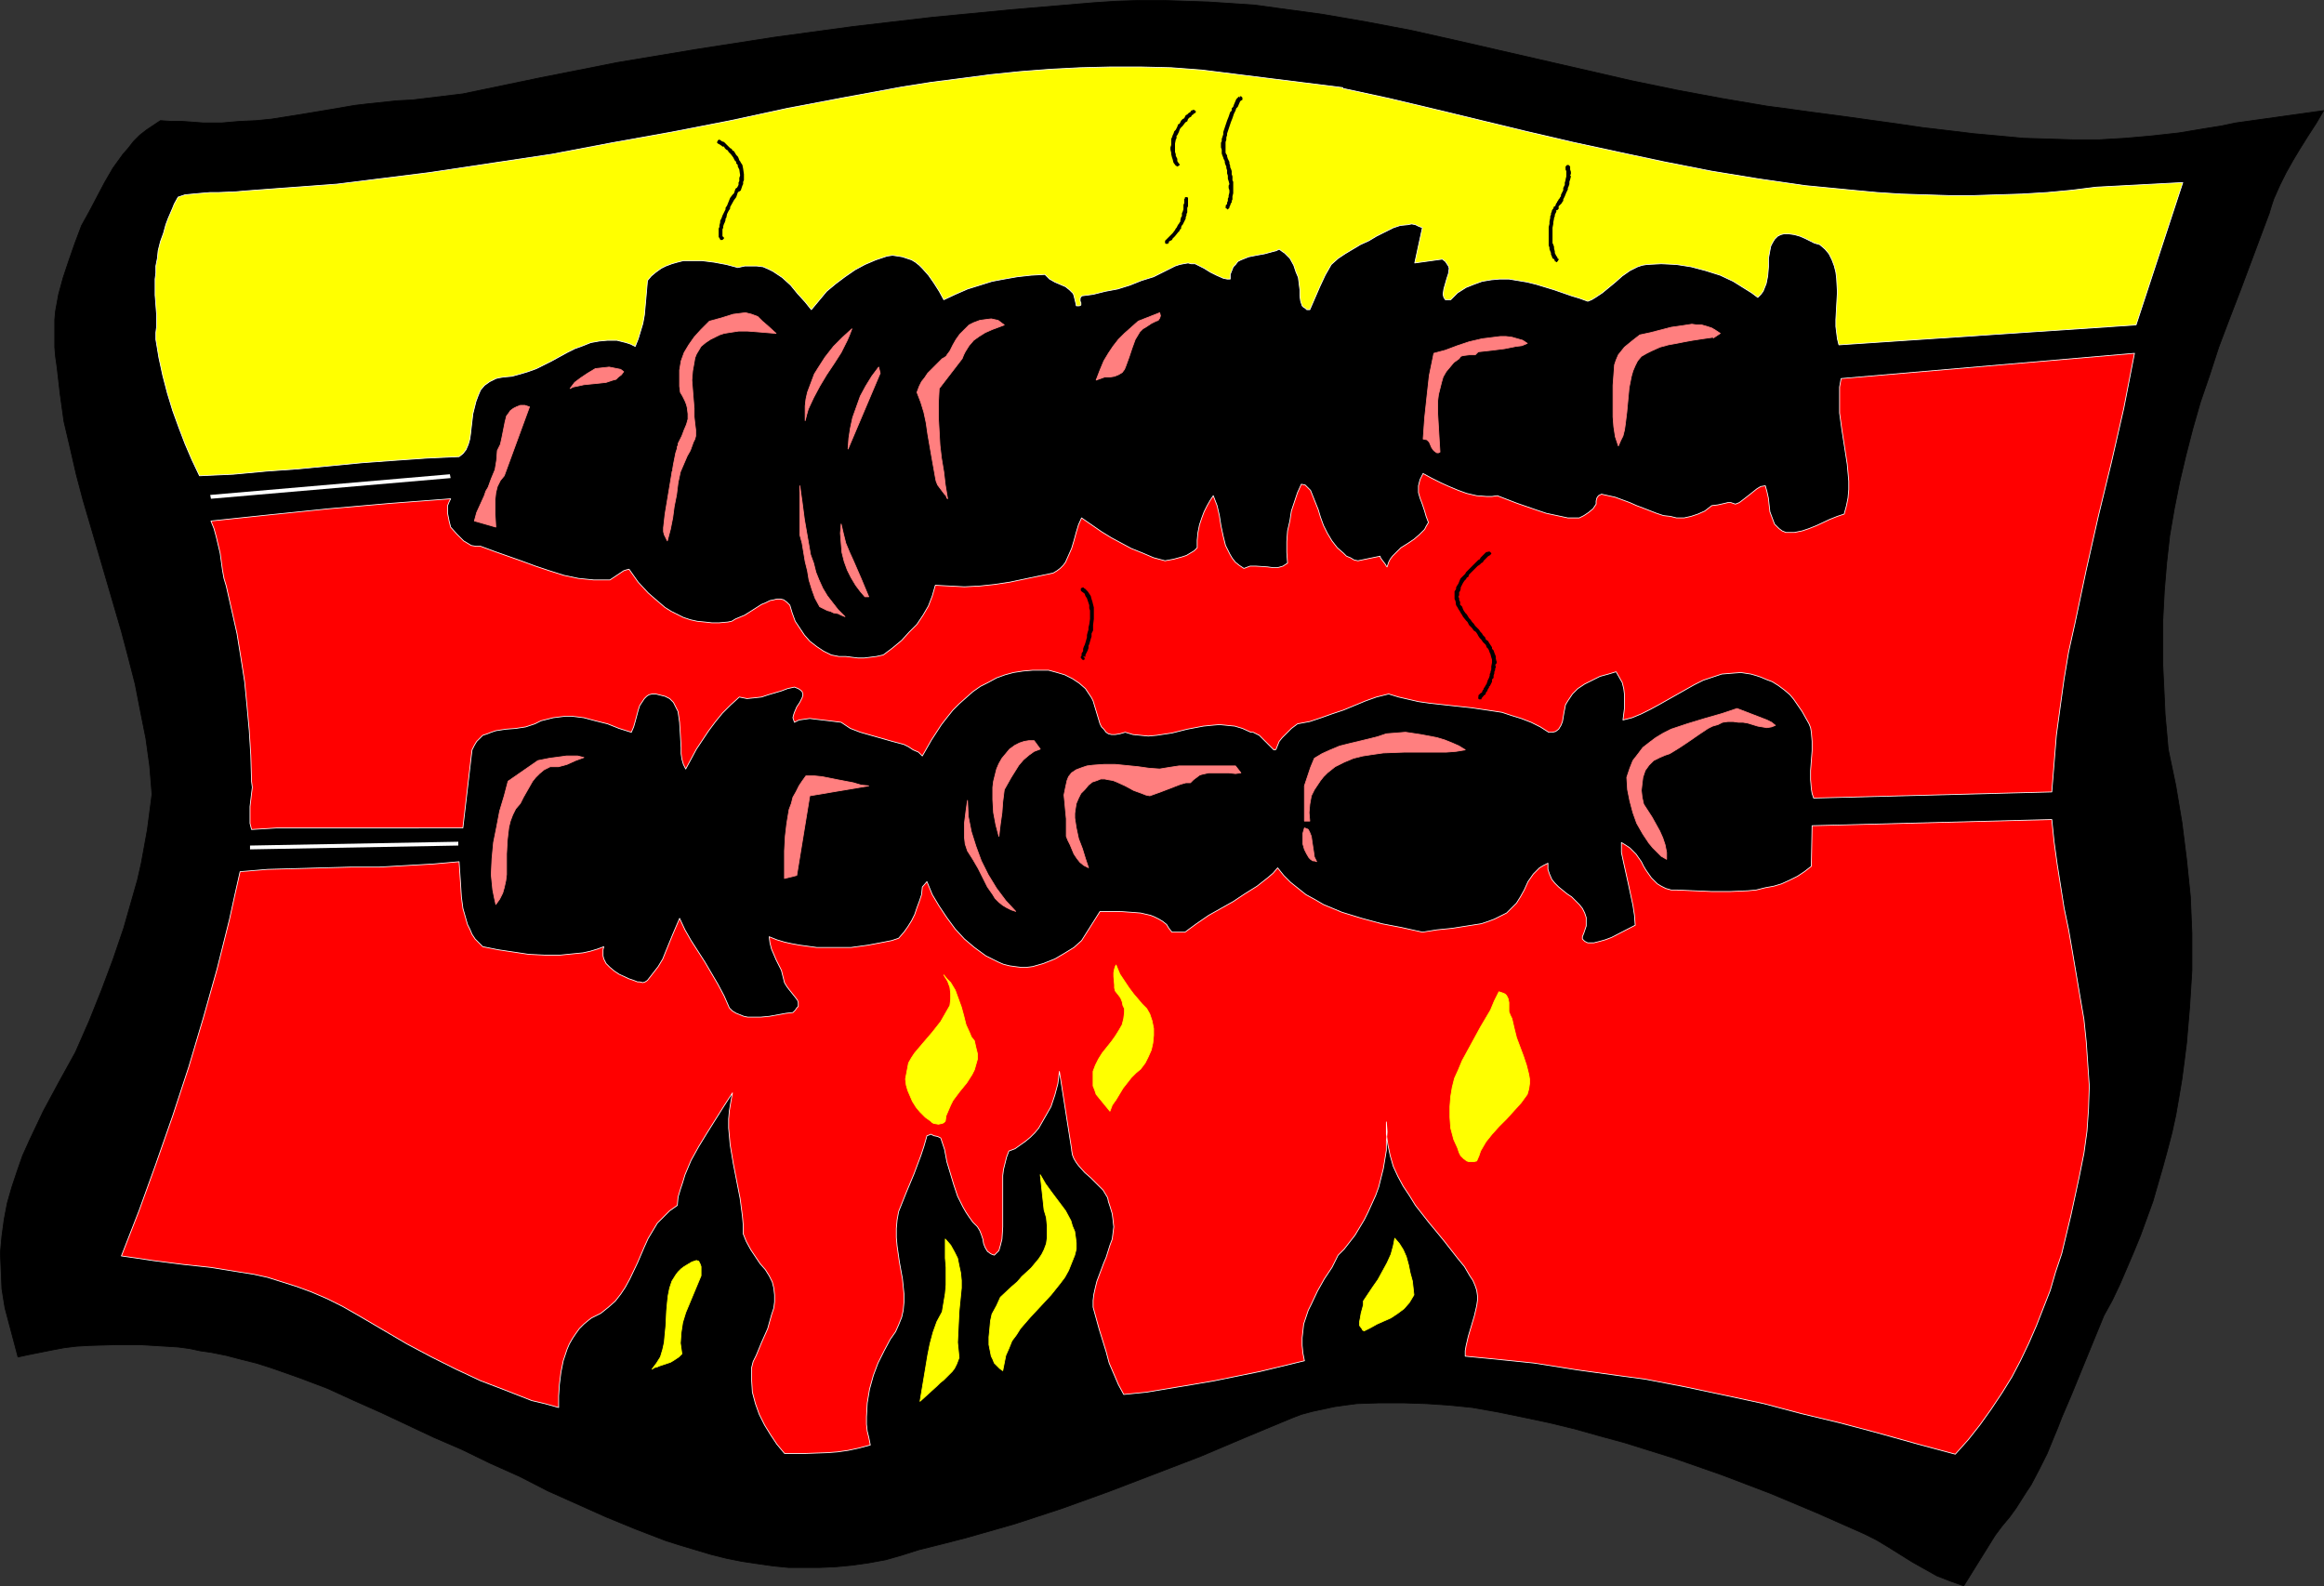 <?xml version="1.0" encoding="UTF-8" standalone="no"?>
<svg
   version="1.0"
   width="129.766mm"
   height="88.565mm"
   id="svg44"
   sodipodi:docname="Kebabs.wmf"
   xmlns:inkscape="http://www.inkscape.org/namespaces/inkscape"
   xmlns:sodipodi="http://sodipodi.sourceforge.net/DTD/sodipodi-0.dtd"
   xmlns="http://www.w3.org/2000/svg"
   xmlns:svg="http://www.w3.org/2000/svg">
  <rect width="100%" height="100%" fill="#333333" stroke="none"/>
  <sodipodi:namedview
     id="namedview44"
     pagecolor="#ffffff"
     bordercolor="#000000"
     borderopacity="0.25"
     inkscape:showpageshadow="2"
     inkscape:pageopacity="0.0"
     inkscape:pagecheckerboard="0"
     inkscape:deskcolor="#d1d1d1"
     inkscape:document-units="mm" />
  <defs
     id="defs1">
    <pattern
       id="WMFhbasepattern"
       patternUnits="userSpaceOnUse"
       width="6"
       height="6"
       x="0"
       y="0" />
  </defs>
  <path
     style="fill:#000000;fill-opacity:1;fill-rule:evenodd;stroke:#000000;stroke-width:0.162px;stroke-linecap:round;stroke-linejoin:round;stroke-miterlimit:4;stroke-dasharray:none;stroke-opacity:1"
     d="m 490.375,23.344 -1.616,2.746 -1.778,2.746 -1.616,2.585 -1.454,2.423 -1.454,2.585 -1.293,2.585 -1.293,2.908 -0.485,1.454 -0.485,1.616 -5.979,15.994 -2.424,6.3 -2.262,5.977 -1.939,5.977 -1.939,5.654 -1.616,5.654 -1.454,5.654 -1.293,5.493 -1.131,5.654 -0.97,5.654 -0.646,5.816 -0.485,5.816 -0.323,6.139 v 6.462 3.231 l 0.162,3.393 0.162,3.393 0.162,3.554 0.323,3.554 0.323,3.716 1.616,7.754 1.293,7.754 0.97,7.754 0.808,7.916 0.323,7.754 v 7.754 l -0.485,7.754 -0.646,7.593 -0.485,3.877 -0.485,3.716 -0.646,3.877 -0.646,3.716 -0.808,3.716 -0.97,3.716 -0.97,3.554 -2.101,7.27 -1.293,3.554 -1.293,3.554 -1.454,3.554 -1.454,3.393 -1.454,3.393 -1.616,3.393 -1.778,3.231 -6.949,16.963 -0.485,1.131 -0.485,1.131 -0.97,2.262 -0.808,2.1 -0.808,1.939 -1.454,3.554 -1.616,3.231 -1.778,3.393 -0.97,1.454 -1.131,1.777 -1.131,1.777 -1.293,1.777 -1.616,1.939 -1.454,1.939 -6.626,10.662 -2.747,-0.969 -2.909,-1.131 -2.586,-1.454 -2.586,-1.454 -5.171,-3.231 -2.424,-1.454 -2.586,-1.292 -9.858,-4.362 -10.019,-4.2 -10.181,-3.877 -10.181,-3.554 -5.171,-1.616 -5.171,-1.615 -5.333,-1.454 -5.171,-1.454 -5.333,-1.292 -5.333,-1.131 -5.494,-1.131 -5.494,-0.969 -4.848,-0.485 -4.848,-0.323 -4.848,-0.162 h -5.01 l -4.848,0.162 -2.424,0.323 -2.262,0.323 -2.262,0.485 -2.262,0.485 -2.424,0.646 -2.101,0.808 -9.696,4.039 -9.534,4.039 -9.696,3.716 -9.696,3.716 -9.858,3.554 -9.858,3.231 -10.181,2.908 -5.01,1.292 -5.171,1.292 -3.555,1.131 -3.394,0.969 -3.555,0.646 -3.394,0.485 -3.394,0.323 -3.394,0.162 h -3.394 -3.394 l -3.232,-0.323 -3.394,-0.485 -3.232,-0.485 -3.232,-0.646 -3.232,-0.808 -3.232,-0.969 -3.232,-0.969 -3.07,-0.969 -6.302,-2.423 -6.302,-2.585 -6.141,-2.746 -6.141,-2.746 -5.979,-3.069 -6.141,-2.746 -5.979,-2.908 -5.979,-2.585 -5.494,-2.585 -5.494,-2.585 -5.818,-2.585 -5.656,-2.585 -5.979,-2.262 -5.979,-2.1 -3.07,-0.969 -3.232,-0.808 -3.07,-0.808 -3.232,-0.646 -2.262,-0.323 -2.262,-0.485 -2.424,-0.323 -2.586,-0.162 -5.333,-0.323 h -5.333 l -5.494,0.162 -2.747,0.162 -2.586,0.323 -2.586,0.485 -2.424,0.485 -2.424,0.485 -2.262,0.485 -2.747,-10.339 -0.646,-4.039 -0.162,-3.877 -0.162,-3.716 0.323,-3.554 0.485,-3.554 0.646,-3.393 0.97,-3.393 1.131,-3.393 1.131,-3.231 1.454,-3.231 1.454,-3.069 1.454,-3.069 3.394,-6.3 3.394,-6.139 2.909,-6.624 2.586,-6.462 2.424,-6.462 2.262,-6.624 1.939,-6.785 0.97,-3.393 0.808,-3.554 0.646,-3.554 0.646,-3.554 0.485,-3.716 0.485,-3.716 -0.485,-5.977 -0.808,-5.816 -1.131,-5.654 -1.131,-5.816 -1.454,-5.654 -1.454,-5.493 -6.464,-22.132 -1.616,-5.493 -1.454,-5.493 -1.293,-5.654 -1.293,-5.493 -0.808,-5.816 -0.646,-5.654 -0.323,-2.262 -0.162,-1.939 v -2.1 -1.777 -1.939 l 0.162,-1.777 0.646,-3.554 0.97,-3.554 1.131,-3.393 1.293,-3.716 1.454,-3.877 1.616,-2.908 1.616,-3.069 1.616,-3.069 1.778,-3.069 2.101,-2.908 1.131,-1.292 1.131,-1.454 1.293,-1.292 1.454,-1.131 1.454,-0.969 1.454,-0.969 2.424,0.162 h 2.262 l 2.262,0.162 2.101,0.162 h 3.878 l 3.717,-0.323 3.555,-0.162 3.232,-0.323 3.07,-0.485 3.07,-0.485 5.818,-0.969 5.656,-0.969 2.747,-0.323 3.07,-0.323 3.07,-0.323 3.232,-0.162 10.666,-1.292 16.322,-3.393 16.322,-3.231 16.483,-2.746 16.645,-2.585 16.645,-2.262 16.645,-1.939 16.806,-1.616 17.13,-1.454 4.848,-0.323 5.01,-0.162 h 4.848 l 4.848,0.162 4.848,0.162 4.848,0.323 4.848,0.323 4.686,0.646 9.534,1.292 9.373,1.616 9.373,1.777 9.373,2.1 37.33,8.562 9.373,1.939 9.534,1.777 9.534,1.616 4.848,0.646 4.686,0.646 6.141,0.808 5.818,0.808 5.818,0.808 5.494,0.808 5.494,0.646 5.333,0.646 5.333,0.485 5.171,0.485 5.333,0.162 5.171,0.162 h 5.494 l 5.494,-0.323 5.494,-0.485 5.818,-0.646 5.818,-0.969 3.07,-0.485 3.07,-0.646 z"
     id="path1" />
  <path
     style="fill:#ff0000;fill-opacity:1;fill-rule:evenodd;stroke:#ffffff;stroke-width:0.162px;stroke-linecap:round;stroke-linejoin:round;stroke-miterlimit:4;stroke-dasharray:none;stroke-opacity:1"
     d="m 433.007,172.94 0.485,4.685 0.646,4.685 1.454,9.208 0.97,4.685 0.808,4.685 1.616,9.531 0.808,4.685 0.485,4.685 0.323,4.685 0.323,4.685 -0.162,4.847 -0.323,4.685 -0.646,4.685 -0.485,2.423 -0.485,2.423 -1.778,8.239 -0.97,4.039 -0.97,4.039 -1.293,3.877 -1.131,3.877 -1.454,3.716 -1.454,3.716 -1.616,3.716 -1.778,3.716 -1.778,3.393 -2.101,3.393 -2.262,3.393 -2.424,3.393 -2.424,3.069 -2.747,3.069 -8.403,-2.262 -8.08,-2.262 -7.918,-2.1 -8.08,-1.939 -7.918,-2.1 -8.242,-1.777 -8.403,-1.777 -8.403,-1.616 -4.848,-0.646 -9.373,-1.292 -9.211,-1.454 -4.686,-0.485 -4.848,-0.485 -5.01,-0.485 v -1.131 l 0.162,-0.969 0.485,-2.1 1.293,-4.362 0.485,-2.1 0.162,-1.131 v -0.969 l -0.162,-1.131 -0.323,-0.969 -0.485,-1.131 -0.646,-0.969 -1.131,-1.939 -1.454,-1.777 -2.909,-3.716 -1.454,-1.777 -1.616,-1.939 -2.909,-3.716 -1.293,-2.1 -1.293,-1.939 -1.131,-2.1 -0.97,-2.1 -0.646,-2.262 -0.485,-2.262 -0.323,-2.262 v -2.585 l 0.162,2.1 -0.162,1.939 v 1.939 l -0.323,1.939 -0.323,1.939 -0.485,1.939 -0.485,1.939 -0.646,1.777 -0.808,1.777 -0.808,1.777 -0.808,1.616 -0.97,1.615 -0.97,1.616 -1.131,1.454 -1.131,1.454 -1.293,1.292 -1.293,2.585 -1.616,2.423 -1.454,2.585 -1.293,2.746 -0.646,1.292 -0.485,1.454 -0.485,1.454 -0.162,1.454 -0.162,1.454 v 1.615 l 0.162,1.616 0.323,1.615 -9.373,2.262 -9.534,1.939 -4.686,0.808 -4.848,0.808 -4.848,0.808 -4.848,0.485 -1.131,-2.1 -0.97,-2.262 -0.97,-2.262 -0.646,-2.423 -1.454,-4.685 -1.293,-4.685 v -1.454 l 0.162,-1.292 0.323,-1.454 0.323,-1.292 0.97,-2.585 0.485,-1.292 0.485,-1.131 0.808,-2.585 0.485,-1.292 0.162,-1.292 0.162,-1.292 -0.162,-1.454 -0.162,-1.292 -0.485,-1.615 -0.323,-0.969 -0.162,-0.808 -0.485,-0.808 -0.485,-0.808 -1.293,-1.292 -1.293,-1.292 -1.293,-1.131 -1.293,-1.454 -0.485,-0.646 -0.485,-0.808 -0.323,-0.808 -0.162,-0.969 v -0.162 l -2.586,-16.478 -0.323,2.585 -0.646,2.423 -0.808,2.423 -1.293,2.262 -0.646,1.131 -0.646,1.131 -0.808,0.969 -0.97,0.969 -0.97,0.808 -1.131,0.808 -1.131,0.808 -1.293,0.485 -0.485,1.292 -0.323,1.292 -0.323,1.292 -0.162,1.292 v 2.746 5.331 2.746 l -0.162,2.585 -0.323,1.292 -0.323,1.131 -0.97,0.969 -0.485,-0.162 -0.323,-0.162 -0.646,-0.485 -0.485,-0.808 -0.323,-0.808 -0.162,-0.969 -0.323,-0.969 -0.323,-0.808 -0.485,-0.808 -0.97,-0.969 -0.808,-1.131 -0.646,-0.969 -0.646,-1.131 -1.131,-2.262 -0.808,-2.423 -1.454,-4.847 -0.485,-2.585 -0.808,-2.423 -0.646,-0.323 -0.808,-0.162 -0.646,-0.323 -0.323,0.162 -0.485,0.162 -0.646,2.262 -0.646,1.939 -1.454,3.877 -1.616,3.877 -1.616,4.039 -0.323,1.777 -0.162,1.777 v 1.939 l 0.162,1.777 0.485,3.393 0.646,3.554 0.162,1.615 0.162,1.616 v 1.615 l -0.162,1.777 -0.323,1.454 -0.646,1.616 -0.646,1.454 -1.131,1.616 -1.293,2.423 -1.293,2.585 -0.97,2.585 -0.808,2.908 -0.485,2.908 -0.162,2.908 v 1.615 l 0.162,1.454 0.323,1.292 0.323,1.616 -2.424,0.646 -2.262,0.485 -2.262,0.323 -2.101,0.162 -4.525,0.162 h -4.525 l -1.616,-1.939 -1.293,-1.939 -1.293,-2.1 -1.131,-2.262 -0.808,-2.262 -0.646,-2.423 -0.162,-2.585 v -2.585 l 0.323,-1.292 0.646,-1.292 1.131,-2.746 1.293,-2.908 0.808,-2.908 0.485,-1.454 0.162,-1.292 v -1.454 l -0.162,-1.454 -0.323,-1.292 -0.646,-1.292 -0.808,-1.292 -1.131,-1.292 -0.97,-1.454 -0.97,-1.454 -0.97,-1.777 -0.646,-1.616 v -1.939 l -0.162,-1.777 -0.485,-3.716 -1.454,-7.431 -0.646,-3.877 -0.162,-1.777 -0.162,-1.777 v -1.939 l 0.162,-1.777 0.323,-1.939 0.323,-1.777 -1.778,2.746 -3.555,5.654 -1.778,2.908 -1.616,2.908 -1.293,3.069 -0.485,1.615 -0.485,1.454 -0.485,1.616 -0.162,1.777 -1.616,1.131 -1.293,1.292 -1.293,1.292 -0.97,1.615 -0.97,1.616 -0.808,1.777 -1.454,3.393 -1.616,3.393 -0.97,1.777 -0.97,1.454 -1.131,1.454 -1.454,1.292 -1.616,1.292 -1.939,0.969 -0.646,0.485 -0.97,0.808 -0.97,0.969 -0.808,1.131 -0.646,0.969 -0.646,1.131 -0.485,1.131 -0.808,2.423 -0.485,2.423 -0.323,2.585 -0.162,2.423 v 2.423 l -2.909,-0.808 -2.747,-0.646 -5.333,-2.1 -5.494,-2.1 -5.171,-2.423 -5.171,-2.585 -5.171,-2.746 -10.181,-5.977 -3.394,-1.939 -3.232,-1.615 -3.394,-1.454 -3.07,-1.131 -3.07,-0.969 -3.07,-0.969 -2.909,-0.646 -3.07,-0.485 -5.979,-0.969 -5.979,-0.646 -6.302,-0.808 -3.232,-0.485 -3.394,-0.485 3.717,-9.531 3.555,-9.855 3.555,-10.178 3.394,-10.339 3.07,-10.339 2.909,-10.339 1.293,-5.17 1.293,-5.17 1.131,-5.17 1.131,-5.008 5.818,-0.485 5.979,-0.162 11.635,-0.323 h 5.979 l 5.656,-0.323 5.656,-0.323 5.494,-0.485 0.162,2.423 0.162,2.423 0.162,2.585 0.323,2.423 0.646,2.262 0.323,1.131 0.485,0.969 0.485,1.131 0.646,0.969 0.808,0.808 0.808,0.808 3.232,0.646 3.232,0.485 3.232,0.485 3.394,0.162 h 3.232 l 3.232,-0.323 1.616,-0.162 1.454,-0.323 1.616,-0.485 1.293,-0.485 -0.162,0.646 v 0.808 0.485 l 0.162,0.646 0.485,0.969 0.808,0.808 0.97,0.808 0.97,0.646 2.101,0.969 0.97,0.323 0.808,0.323 h 0.485 l 0.646,0.162 0.485,-0.162 0.485,-0.323 1.131,-1.454 1.131,-1.454 0.97,-1.615 0.646,-1.616 1.454,-3.554 1.454,-3.393 1.131,2.423 1.293,2.262 1.454,2.262 1.454,2.262 2.747,4.685 1.293,2.423 1.131,2.585 0.646,0.646 0.808,0.485 0.808,0.323 0.808,0.323 0.808,0.162 h 0.808 1.939 l 1.778,-0.162 1.778,-0.323 1.778,-0.323 1.454,-0.162 0.485,-0.485 0.323,-0.485 0.323,-0.323 v -0.485 -0.323 l -0.162,-0.485 -0.485,-0.646 -0.646,-0.808 -0.646,-0.808 -0.485,-0.646 -0.485,-0.808 -0.323,-1.292 -0.323,-1.292 -1.131,-2.262 -0.485,-1.131 -0.485,-1.131 -0.323,-1.292 -0.162,-1.292 1.616,0.646 1.616,0.485 1.454,0.323 1.778,0.323 3.555,0.485 h 3.555 3.717 l 3.555,-0.485 3.394,-0.646 1.616,-0.323 1.454,-0.485 1.131,-1.292 0.808,-1.131 0.808,-1.292 0.646,-1.292 0.485,-1.454 0.485,-1.292 0.485,-1.454 0.162,-1.616 0.97,-1.131 1.131,2.746 1.454,2.423 1.616,2.423 1.778,2.423 1.939,2.1 2.101,1.777 2.424,1.777 1.293,0.646 1.293,0.646 1.131,0.485 1.293,0.323 1.131,0.162 1.293,0.162 h 1.131 l 1.293,-0.162 1.131,-0.323 1.131,-0.323 2.424,-0.969 1.939,-1.131 2.101,-1.292 1.616,-1.454 3.878,-6.139 h 4.202 l 2.262,0.162 2.101,0.162 2.101,0.485 0.808,0.323 0.97,0.485 0.808,0.485 0.808,0.646 0.485,0.808 0.646,0.808 h 2.747 l 2.424,-1.777 2.586,-1.777 2.586,-1.454 2.586,-1.454 2.424,-1.615 2.586,-1.616 2.262,-1.777 1.131,-0.969 0.97,-1.131 1.293,1.615 1.454,1.454 1.616,1.292 1.616,1.292 1.778,0.969 1.939,1.131 1.939,0.808 1.939,0.808 4.202,1.292 4.202,1.131 4.202,0.808 4.363,0.969 3.07,-0.485 3.232,-0.323 3.07,-0.485 3.07,-0.485 1.454,-0.485 1.293,-0.485 1.293,-0.646 1.293,-0.646 0.97,-0.969 1.131,-1.131 0.808,-1.292 0.808,-1.454 0.808,-1.777 1.131,-1.616 0.646,-0.646 0.646,-0.646 0.808,-0.485 0.97,-0.485 v 1.292 l 0.323,0.969 0.485,1.131 0.646,0.808 0.808,0.808 1.778,1.454 0.97,0.646 1.616,1.615 0.646,0.808 0.485,0.969 0.323,0.969 v 1.131 0.646 l -0.485,1.454 -0.323,0.808 v 0.323 0.162 l 0.323,0.323 0.162,0.162 0.323,0.162 0.323,0.162 h 1.293 l 1.293,-0.323 1.131,-0.323 1.293,-0.485 5.01,-2.585 -0.162,-2.1 -0.323,-2.1 -0.97,-4.523 -0.97,-4.362 -0.485,-2.262 v -2.1 l 0.808,0.485 0.97,0.646 0.646,0.646 0.646,0.646 1.131,1.615 0.485,0.969 0.485,0.808 1.131,1.615 0.646,0.646 0.646,0.646 0.808,0.485 0.97,0.485 1.131,0.323 h 1.131 l 3.717,0.162 3.717,0.162 h 3.878 l 3.717,-0.162 1.778,-0.162 1.939,-0.485 1.778,-0.323 1.616,-0.485 1.778,-0.808 1.616,-0.808 1.454,-0.969 1.454,-1.131 0.162,-8.562 z"
     id="path2" />
  <path
     style="fill:#ffff00;fill-opacity:1;fill-rule:evenodd;stroke:#ffffff;stroke-width:0.162px;stroke-linecap:round;stroke-linejoin:round;stroke-miterlimit:4;stroke-dasharray:none;stroke-opacity:1"
     d="m 388.082,72.779 -0.323,-1.292 -0.162,-1.292 -0.162,-1.292 v -1.454 l 0.162,-2.908 0.162,-2.908 -0.162,-2.908 -0.162,-1.292 -0.323,-1.292 -0.485,-1.292 -0.646,-1.292 -0.808,-0.969 -1.131,-0.969 -1.131,-0.323 -0.97,-0.485 -0.97,-0.485 -1.131,-0.485 -1.131,-0.323 -1.131,-0.162 h -1.131 l -0.646,0.162 -0.646,0.323 -0.646,0.646 -0.485,0.808 -0.323,0.646 -0.162,0.808 -0.323,1.777 v 1.777 l -0.162,1.939 -0.323,1.616 -0.323,0.808 -0.323,0.808 -0.485,0.646 -0.646,0.646 -1.293,-0.969 -1.293,-0.808 -1.293,-0.808 -1.293,-0.808 -2.747,-1.292 -3.07,-0.969 -3.07,-0.808 -3.07,-0.485 -3.232,-0.162 -3.07,0.162 -0.97,0.162 -0.97,0.323 -1.616,0.808 -1.616,1.131 -1.454,1.292 -2.747,2.262 -1.454,0.969 -0.808,0.485 -0.808,0.323 -1.778,-0.646 -1.616,-0.485 -3.717,-1.292 -3.717,-1.131 -1.939,-0.485 -1.939,-0.323 -1.939,-0.323 h -1.939 l -1.778,0.162 -1.939,0.323 -1.778,0.646 -1.616,0.646 -1.778,1.131 -1.454,1.454 h -1.131 l -0.323,-0.485 -0.162,-0.646 0.162,-1.131 0.323,-1.131 0.323,-1.131 0.323,-0.969 0.162,-1.131 -0.162,-0.485 -0.323,-0.485 -0.323,-0.485 -0.646,-0.485 -5.818,0.808 1.616,-7.431 -0.808,-0.323 -0.646,-0.323 -0.808,-0.162 -0.808,0.162 -1.616,0.162 -1.454,0.485 -3.555,1.777 -1.616,0.969 -1.778,0.808 -1.616,0.969 -1.616,0.969 -1.454,0.969 -1.454,1.292 -1.293,2.262 -1.131,2.423 -2.101,4.847 h -0.646 l -0.323,-0.323 -0.323,-0.162 -0.323,-0.323 -0.323,-0.969 -0.162,-1.131 v -1.292 l -0.162,-1.292 -0.162,-1.292 -0.485,-1.131 -0.485,-1.454 -0.808,-1.454 -0.485,-0.485 -0.646,-0.646 -0.485,-0.323 -0.646,-0.485 -0.646,0.323 -0.646,0.162 -1.778,0.485 -1.778,0.323 -1.616,0.323 -1.616,0.646 -0.646,0.323 -0.485,0.646 -0.485,0.485 -0.323,0.808 -0.323,0.808 v 0.969 h -0.646 l -0.808,-0.162 -1.454,-0.646 -1.293,-0.646 -1.293,-0.808 -1.293,-0.646 -0.646,-0.323 h -0.808 l -0.646,-0.162 -0.97,0.162 -0.808,0.162 -0.97,0.323 -2.262,1.131 -2.262,1.131 -2.586,0.808 -2.424,0.969 -2.586,0.808 -2.586,0.485 -2.586,0.646 -2.424,0.323 -0.323,0.485 v 0.323 0.323 l 0.162,0.323 v 0.323 0.162 l -0.323,0.162 h -0.323 -0.323 l -0.162,-0.808 -0.162,-0.646 -0.162,-0.646 -0.162,-0.485 -0.808,-0.808 -0.808,-0.646 -1.131,-0.485 -1.131,-0.485 -1.131,-0.646 -0.97,-0.969 -2.909,0.162 -2.909,0.323 -2.747,0.485 -2.586,0.485 -2.586,0.808 -2.586,0.808 -2.586,1.131 -2.424,1.131 -0.97,-1.777 -1.131,-1.777 -1.131,-1.616 -1.293,-1.454 -0.646,-0.646 -0.808,-0.646 -0.808,-0.485 -0.97,-0.323 -0.97,-0.323 -0.97,-0.162 -1.131,-0.162 -1.131,0.162 -2.424,0.808 -2.262,0.969 -2.101,1.131 -2.101,1.454 -1.939,1.454 -1.939,1.616 -1.616,1.939 -1.616,1.939 -1.293,-1.616 -1.616,-1.777 -1.454,-1.777 -1.778,-1.616 -0.97,-0.646 -0.97,-0.646 -0.97,-0.485 -1.131,-0.485 -1.293,-0.162 h -1.131 -1.454 l -1.454,0.323 -2.424,-0.646 -2.586,-0.485 -2.586,-0.323 h -2.747 -1.131 l -1.293,0.323 -1.131,0.323 -1.293,0.485 -0.97,0.485 -1.131,0.808 -0.97,0.808 -0.808,0.969 -0.323,3.716 -0.323,3.554 -0.323,1.777 -0.485,1.616 -0.485,1.616 -0.646,1.616 -0.97,-0.485 -0.97,-0.323 -1.939,-0.485 h -1.939 l -1.778,0.162 -1.778,0.323 -1.616,0.646 -1.778,0.646 -1.616,0.808 -3.232,1.777 -3.232,1.616 -1.778,0.646 -1.616,0.485 -1.778,0.485 -1.778,0.162 -0.97,0.162 -0.646,0.162 -0.646,0.323 -0.646,0.323 -1.131,0.808 -0.808,0.969 -0.485,1.131 -0.485,1.292 -0.323,1.292 -0.323,1.292 -0.323,2.746 -0.162,1.454 -0.162,1.131 -0.323,1.131 -0.485,1.131 -0.646,0.808 -0.808,0.646 -6.949,0.323 -6.949,0.485 -6.626,0.485 -13.413,1.292 -6.787,0.485 -6.949,0.646 -7.11,0.323 -1.616,-3.393 -1.454,-3.393 -1.293,-3.393 -1.293,-3.554 -1.131,-3.716 -0.97,-3.716 -0.808,-3.716 -0.646,-3.877 v -1.454 l 0.162,-1.292 v -2.423 l -0.323,-4.2 v -3.393 l 0.162,-1.292 v -1.454 l 0.323,-1.616 0.162,-1.616 0.485,-1.939 0.646,-1.777 0.485,-1.777 0.485,-1.292 0.485,-1.131 0.485,-1.131 0.323,-0.808 0.808,-1.454 1.454,-0.485 1.616,-0.162 1.778,-0.162 1.939,-0.162 h 1.778 l 3.717,-0.162 1.778,-0.162 6.464,-0.485 6.626,-0.485 6.464,-0.485 6.464,-0.808 12.928,-1.616 12.928,-1.939 12.928,-1.939 12.766,-2.423 12.605,-2.262 12.443,-2.423 11.958,-2.585 11.958,-2.262 12.282,-2.262 6.141,-0.969 6.302,-0.808 6.141,-0.808 6.302,-0.646 6.302,-0.485 6.302,-0.323 6.464,-0.162 h 6.302 l 6.464,0.162 6.464,0.485 29.734,3.716 v 0.162 l 9.696,2.1 9.534,2.262 19.392,4.685 9.696,2.262 9.696,2.1 9.858,2.1 9.858,1.939 9.858,1.616 10.019,1.454 10.019,0.969 5.171,0.485 5.01,0.323 5.01,0.162 5.171,0.162 h 5.171 l 5.01,-0.162 5.171,-0.162 5.333,-0.323 5.171,-0.485 5.171,-0.646 18.261,-0.969 -9.858,30.048 z"
     id="path3" />
  <path
     style="fill:#ff0000;fill-opacity:1;fill-rule:evenodd;stroke:#ffffff;stroke-width:0.162px;stroke-linecap:round;stroke-linejoin:round;stroke-miterlimit:4;stroke-dasharray:none;stroke-opacity:1"
     d="m 450.459,74.556 -1.131,5.816 -1.131,5.816 -2.586,11.309 -2.747,11.309 -2.586,11.47 -2.424,11.47 -1.293,5.816 -0.97,5.816 -0.808,5.816 -0.808,5.977 -0.485,5.977 -0.485,5.977 -50.258,1.292 -0.323,-0.969 -0.162,-0.969 -0.162,-1.939 v -1.939 l 0.162,-2.1 0.162,-2.1 v -1.939 l -0.162,-1.939 -0.162,-0.969 -0.323,-0.808 -1.454,-2.585 -1.778,-2.585 -0.808,-0.969 -1.131,-0.969 -1.293,-0.969 -1.293,-0.808 -1.293,-0.485 -1.131,-0.485 -0.97,-0.323 -1.131,-0.323 -2.101,-0.323 -2.101,0.162 -1.939,0.162 -1.939,0.646 -1.939,0.646 -1.939,0.969 -3.717,2.1 -3.717,2.1 -1.778,0.969 -1.939,0.969 -1.939,0.808 -1.939,0.485 0.162,-1.292 0.162,-1.292 v -1.292 -1.454 l -0.162,-1.292 -0.323,-1.292 -0.646,-1.131 -0.646,-1.131 -1.616,0.485 -1.778,0.485 -1.616,0.808 -1.616,0.808 -1.454,0.969 -1.131,1.131 -0.97,1.454 -0.485,0.808 -0.162,0.808 -0.162,0.808 -0.162,0.969 -0.162,0.969 -0.323,0.808 -0.485,0.808 -0.646,0.485 -0.646,0.162 h -0.323 -0.485 l -1.778,-1.131 -1.939,-0.969 -2.101,-0.808 -2.101,-0.646 -1.939,-0.646 -2.101,-0.323 -4.363,-0.646 -4.525,-0.485 -4.363,-0.485 -2.262,-0.323 -2.101,-0.485 -2.101,-0.485 -2.101,-0.646 -2.586,0.646 -2.262,0.808 -4.686,1.939 -2.424,0.808 -2.262,0.808 -2.424,0.808 -2.586,0.485 -0.646,0.485 -0.646,0.485 -1.293,1.292 -0.646,0.646 -0.646,0.808 -0.323,0.808 -0.323,0.808 -0.162,0.162 h -0.162 -0.162 l -0.162,-0.162 -0.646,-0.646 -0.646,-0.646 -0.808,-0.808 -0.808,-0.808 -0.97,-0.485 -0.323,-0.162 h -0.485 l -1.778,-0.808 -1.616,-0.485 -1.616,-0.162 -1.616,-0.162 -1.778,0.162 -1.616,0.162 -3.394,0.646 -3.232,0.808 -3.232,0.485 -1.778,0.162 -1.616,-0.162 -1.616,-0.162 -1.616,-0.485 -1.131,0.323 -0.97,0.162 h -0.808 l -0.646,-0.162 -0.485,-0.323 -0.485,-0.646 -0.485,-0.485 -0.323,-0.646 -0.485,-1.616 -0.485,-1.615 -0.485,-1.616 -0.323,-0.646 -0.323,-0.485 -0.97,-1.454 -1.293,-1.131 -1.454,-0.969 -1.616,-0.808 -1.616,-0.485 -1.778,-0.485 h -1.616 -1.778 l -1.939,0.162 -2.101,0.323 -1.778,0.485 -1.778,0.646 -1.778,0.969 -1.616,0.808 -1.616,1.131 -1.454,1.292 -1.454,1.292 -1.293,1.292 -1.293,1.616 -1.131,1.454 -2.101,3.231 -1.939,3.393 -0.808,-0.808 -1.131,-0.485 -0.97,-0.646 -0.97,-0.485 -2.424,-0.646 -2.262,-0.646 -2.262,-0.646 -2.262,-0.646 -2.101,-0.808 -0.97,-0.646 -0.97,-0.646 -2.586,-0.323 -2.747,-0.323 -1.293,-0.162 -1.131,0.162 -1.131,0.162 -0.97,0.485 -0.162,-0.485 -0.162,-0.485 0.162,-0.646 0.162,-0.485 0.485,-1.131 0.646,-0.969 0.485,-0.969 0.162,-0.485 v -0.323 l -0.162,-0.485 -0.323,-0.323 -0.485,-0.323 -0.808,-0.323 -1.454,0.323 -1.293,0.485 -2.747,0.808 -1.454,0.485 -1.454,0.162 -1.616,0.162 -1.616,-0.323 -1.778,1.616 -1.778,1.777 -1.454,1.777 -1.454,1.939 -1.293,1.939 -1.293,1.939 -2.262,4.2 -0.485,-0.969 -0.323,-1.131 -0.162,-1.131 v -1.292 l -0.162,-2.746 -0.162,-2.585 -0.162,-1.131 -0.162,-1.131 -0.485,-0.969 -0.485,-0.969 -0.808,-0.808 -0.97,-0.485 -1.293,-0.323 -0.646,-0.162 h -0.808 l -0.646,0.162 -0.485,0.323 -0.485,0.485 -0.323,0.485 -0.646,0.969 -0.323,0.969 -0.646,2.423 -0.323,1.131 -0.485,1.131 -2.586,-0.808 -2.424,-0.969 -2.586,-0.646 -2.424,-0.646 -2.586,-0.323 h -1.293 l -1.293,0.162 -1.293,0.162 -1.293,0.323 -1.293,0.323 -1.293,0.646 -0.97,0.323 -0.97,0.323 -2.101,0.323 -2.101,0.162 -2.101,0.323 -0.97,0.323 -0.808,0.323 -0.97,0.323 -0.646,0.646 -0.646,0.646 -0.485,0.808 -0.485,0.969 -0.162,1.292 -1.778,15.186 H 86.375 74.902 69.246 63.751 58.418 l -5.333,0.323 -0.323,-1.292 v -1.131 -1.131 -1.292 l 0.323,-2.746 0.162,-1.292 -0.162,-1.292 -0.162,-5.493 -0.323,-5.17 -0.485,-5.331 -0.485,-5.008 -0.808,-5.17 -0.808,-5.008 -1.131,-5.008 -1.131,-5.008 -0.485,-1.616 -0.323,-1.777 -0.485,-3.554 -0.808,-3.393 -0.485,-1.777 -0.646,-1.616 6.141,-0.646 6.141,-0.646 12.605,-1.292 12.928,-1.131 12.766,-0.969 -0.323,0.646 -0.323,0.808 v 0.808 0.808 l 0.323,1.615 0.323,1.292 1.293,1.454 1.454,1.454 0.808,0.485 0.808,0.485 0.97,0.162 h 0.97 l 3.07,1.131 2.747,0.969 2.747,0.969 3.07,1.131 2.909,0.969 3.07,0.969 3.07,0.646 1.616,0.162 1.616,0.162 h 1.778 1.616 l 0.97,-0.646 0.97,-0.646 0.97,-0.646 0.485,-0.162 0.646,-0.162 1.939,2.746 2.101,2.262 1.293,1.131 1.131,0.969 1.131,0.969 1.293,0.808 1.293,0.646 1.293,0.646 1.454,0.485 1.454,0.323 1.616,0.162 1.454,0.162 h 1.616 l 1.778,-0.162 0.808,-0.162 0.808,-0.485 1.939,-0.808 1.778,-1.131 1.778,-1.131 0.808,-0.323 0.97,-0.485 0.808,-0.162 0.646,-0.162 h 0.808 l 0.646,0.162 0.646,0.485 0.646,0.646 0.485,1.615 0.646,1.777 0.97,1.454 0.97,1.454 1.131,1.292 1.454,1.131 1.454,0.969 1.616,0.808 1.616,0.323 h 1.454 l 2.586,0.323 h 1.293 l 1.293,-0.162 1.293,-0.162 1.454,-0.323 1.939,-1.454 1.939,-1.616 1.616,-1.777 1.616,-1.616 1.293,-1.939 1.131,-1.939 0.808,-2.1 0.646,-2.262 3.07,0.162 3.07,0.162 3.232,-0.162 3.07,-0.323 3.232,-0.485 3.07,-0.646 3.07,-0.646 3.07,-0.646 0.808,-0.485 0.646,-0.485 0.646,-0.646 0.485,-0.646 0.646,-1.454 0.646,-1.454 0.485,-1.615 0.485,-1.777 0.485,-1.615 0.646,-1.454 2.101,1.454 2.101,1.454 2.101,1.292 2.101,1.131 2.101,1.131 2.424,0.969 2.262,0.969 2.424,0.646 1.778,-0.323 1.778,-0.485 0.97,-0.323 0.808,-0.485 0.808,-0.485 0.646,-0.646 v -1.615 l 0.162,-1.616 0.323,-1.615 0.485,-1.454 0.485,-1.292 0.646,-1.292 0.646,-1.131 0.646,-0.969 0.808,2.1 0.485,2.1 0.323,2.1 0.485,2.262 0.485,1.939 0.485,0.969 0.485,0.969 0.485,0.808 0.646,0.808 0.808,0.646 0.97,0.646 1.293,-0.485 h 1.293 l 2.424,0.162 1.131,0.162 h 0.97 l 1.131,-0.323 0.485,-0.323 0.485,-0.323 -0.162,-2.262 v -2.262 l 0.162,-2.262 0.485,-2.1 0.323,-2.1 0.646,-1.939 0.646,-1.939 0.808,-1.777 0.808,0.162 0.485,0.485 0.646,0.646 0.323,0.808 0.646,1.616 0.646,1.615 0.485,1.616 0.646,1.777 0.808,1.615 0.97,1.616 1.131,1.454 1.293,1.131 0.646,0.646 0.808,0.323 0.808,0.485 0.808,0.162 4.686,-0.969 v 0.162 l 0.162,0.323 0.97,1.292 0.162,0.323 0.162,0.162 0.323,-0.969 0.323,-0.646 0.485,-0.646 0.646,-0.646 1.131,-1.131 1.293,-0.808 1.454,-0.969 1.131,-0.969 1.131,-1.131 0.323,-0.646 0.485,-0.808 -0.485,-1.292 -0.323,-1.131 -0.485,-1.454 -0.485,-1.292 -0.323,-1.131 v -1.454 l 0.162,-0.646 0.162,-0.646 0.323,-0.646 0.323,-0.646 1.778,0.969 1.939,0.969 1.778,0.808 1.939,0.808 1.778,0.646 2.101,0.485 2.101,0.162 h 1.131 l 1.131,-0.162 4.202,1.615 4.202,1.454 1.939,0.646 2.262,0.485 2.262,0.485 h 2.424 l 0.97,-0.485 0.97,-0.646 0.97,-0.808 0.323,-0.485 0.323,-0.485 v -0.646 l 0.162,-0.646 0.323,-0.485 0.323,-0.162 0.323,-0.162 1.454,0.323 1.454,0.323 3.07,1.131 1.454,0.646 1.293,0.485 2.909,1.131 1.454,0.485 1.454,0.162 1.293,0.323 h 1.616 l 1.454,-0.323 1.454,-0.485 1.454,-0.646 1.454,-1.131 1.293,-0.162 1.454,-0.323 0.646,-0.162 h 0.646 l 0.485,0.162 0.485,0.162 0.808,-0.323 0.646,-0.485 1.454,-1.131 1.616,-1.292 0.808,-0.485 0.97,-0.162 0.323,1.131 0.323,1.454 0.162,1.454 0.162,1.454 0.485,1.292 0.485,1.292 0.485,0.485 0.485,0.485 0.646,0.485 0.808,0.323 h 1.778 l 1.616,-0.323 1.454,-0.485 1.616,-0.646 2.747,-1.292 1.616,-0.646 1.454,-0.485 0.485,-1.777 0.323,-1.615 0.162,-1.777 v -1.777 l -0.323,-3.554 -1.131,-7.27 -0.485,-3.554 v -1.939 -1.777 -1.777 l 0.323,-1.777 z"
     id="path4" />
  <path
     style="fill:#ff7f7f;fill-opacity:1;fill-rule:evenodd;stroke:#ff7f7f;stroke-width:0.162px;stroke-linecap:round;stroke-linejoin:round;stroke-miterlimit:4;stroke-dasharray:none;stroke-opacity:1"
     d="m 106.413,100.404 -0.808,0.969 -0.646,1.292 -0.323,1.292 -0.162,1.454 v 1.454 1.616 l 0.162,2.746 -4.525,-1.292 0.485,-1.777 0.808,-1.777 0.808,-1.777 0.323,-0.969 0.485,-0.808 0.646,-1.777 0.808,-1.939 0.323,-1.939 0.162,-2.1 0.323,-0.646 0.323,-0.646 0.323,-1.454 0.323,-1.616 0.323,-1.616 0.323,-1.292 0.485,-0.646 0.323,-0.485 0.646,-0.485 0.646,-0.323 0.808,-0.323 h 0.97 l 0.97,0.323 z"
     id="path5" />
  <path
     style="fill:#ff7f7f;fill-opacity:1;fill-rule:evenodd;stroke:#ff7f7f;stroke-width:0.162px;stroke-linecap:round;stroke-linejoin:round;stroke-miterlimit:4;stroke-dasharray:none;stroke-opacity:1"
     d="m 113.524,160.5 2.424,-0.485 2.424,-0.323 1.131,-0.162 h 1.293 1.131 l 1.293,0.323 -1.778,0.646 -1.778,0.808 -1.778,0.485 h -0.97 -0.808 l -1.293,0.646 -0.97,0.808 -0.808,0.808 -0.646,0.808 -0.646,1.131 -0.646,1.131 -0.646,1.131 -0.646,1.292 -0.97,1.131 -0.646,1.292 -0.485,1.292 -0.323,1.292 -0.162,1.292 -0.162,1.454 -0.162,2.908 v 2.908 1.454 l -0.162,1.292 -0.323,1.454 -0.323,1.131 -0.646,1.292 -0.808,1.131 -0.323,-1.454 -0.323,-1.616 -0.162,-1.615 -0.162,-1.616 0.162,-3.393 0.323,-3.393 0.646,-3.231 0.646,-3.393 0.97,-3.231 0.808,-3.069 z"
     id="path6" />
  <path
     style="fill:#ff7f7f;fill-opacity:1;fill-rule:evenodd;stroke:#ff7f7f;stroke-width:0.162px;stroke-linecap:round;stroke-linejoin:round;stroke-miterlimit:4;stroke-dasharray:none;stroke-opacity:1"
     d="m 125.644,77.787 1.454,-0.162 1.454,-0.162 0.808,0.162 0.808,0.162 0.808,0.162 0.646,0.485 -0.485,0.646 -0.646,0.485 -0.485,0.485 -0.646,0.162 -1.454,0.485 -1.454,0.162 -1.616,0.162 -1.616,0.162 -1.454,0.323 -0.808,0.162 -0.646,0.323 0.485,-0.646 0.485,-0.646 1.293,-0.969 1.454,-0.969 z"
     id="path7" />
  <path
     style="fill:#ffff00;fill-opacity:1;fill-rule:evenodd;stroke:#ffff00;stroke-width:0.162px;stroke-linecap:round;stroke-linejoin:round;stroke-miterlimit:4;stroke-dasharray:none;stroke-opacity:1"
     d="m 146.975,265.993 0.485,0.162 0.162,0.323 0.162,0.323 0.162,0.485 v 0.969 0.969 l -1.616,3.877 -0.808,1.939 -0.808,1.939 -0.646,2.1 -0.323,2.1 -0.162,2.262 0.162,1.131 0.162,1.131 -0.646,0.646 -0.97,0.646 -0.808,0.485 -0.97,0.323 -0.97,0.323 -0.485,0.162 -0.323,0.162 -0.646,0.162 -0.485,0.323 0.97,-1.292 0.808,-1.292 0.485,-1.616 0.323,-1.454 0.162,-1.777 0.162,-1.615 0.162,-3.231 0.162,-1.777 0.162,-1.454 0.323,-1.616 0.485,-1.454 0.808,-1.292 0.485,-0.646 0.646,-0.646 0.646,-0.485 0.808,-0.485 0.808,-0.485 z"
     id="path8" />
  <path
     style="fill:#ff7f7f;fill-opacity:1;fill-rule:evenodd;stroke:#ff7f7f;stroke-width:0.162px;stroke-linecap:round;stroke-linejoin:round;stroke-miterlimit:4;stroke-dasharray:none;stroke-opacity:1"
     d="m 141.804,99.757 v -0.162 l 0.162,-0.323 v -0.323 l 0.162,-0.969 0.485,-2.423 0.323,-0.969 v -0.323 l 0.162,-0.323 V 93.78 93.619 l 0.808,-1.616 0.485,-1.292 0.485,-1.131 0.323,-1.131 v -1.131 l -0.162,-1.292 -0.162,-0.646 -0.323,-0.808 -0.485,-0.969 -0.485,-0.808 -0.162,-1.292 V 80.21 79.241 78.11 l 0.162,-0.969 0.162,-0.969 0.646,-1.777 0.97,-1.616 1.131,-1.616 1.454,-1.616 1.778,-1.777 2.424,-0.646 2.586,-0.808 1.293,-0.162 1.293,-0.162 1.293,0.323 1.293,0.485 0.97,0.969 1.131,0.969 1.778,1.616 -3.878,-0.323 -2.101,-0.162 h -1.939 l -2.101,0.323 -0.97,0.162 -0.97,0.323 -0.97,0.485 -0.97,0.485 -0.97,0.646 -0.97,0.808 -0.485,0.808 -0.485,0.808 -0.323,0.808 -0.162,0.969 -0.323,1.777 -0.162,1.939 0.323,4.039 0.162,1.939 v 1.777 l 0.162,1.454 0.162,1.292 v 1.292 l -0.162,0.646 -0.323,0.646 -0.646,1.777 -0.646,1.131 -0.485,1.131 -0.97,2.262 -0.485,2.262 -0.323,2.585 -0.485,2.423 -0.323,2.423 -0.485,2.423 -0.646,2.423 -0.323,-0.646 -0.323,-0.646 -0.162,-0.646 v -0.808 l 0.162,-1.454 0.162,-1.454 z"
     id="path9" />
  <path
     style="fill:#ff7f7f;fill-opacity:1;fill-rule:evenodd;stroke:#ff7f7f;stroke-width:0.162px;stroke-linecap:round;stroke-linejoin:round;stroke-miterlimit:4;stroke-dasharray:none;stroke-opacity:1"
     d="m 170.892,167.932 -2.747,16.801 -2.586,0.646 v -2.908 -2.908 l 0.162,-3.069 0.323,-2.746 0.485,-2.908 0.485,-1.292 0.323,-1.292 0.646,-1.131 0.646,-1.292 0.646,-0.969 0.808,-1.131 h 1.778 l 1.616,0.162 3.232,0.646 3.394,0.646 1.616,0.485 1.616,0.162 z"
     id="path10" />
  <path
     style="fill:#ff7f7f;fill-opacity:1;fill-rule:evenodd;stroke:#ff7f7f;stroke-width:0.162px;stroke-linecap:round;stroke-linejoin:round;stroke-miterlimit:4;stroke-dasharray:none;stroke-opacity:1"
     d="m 168.791,102.504 0.485,3.393 0.485,3.716 0.646,3.716 0.646,3.716 0.646,1.777 0.485,1.939 0.646,1.615 0.808,1.777 0.97,1.615 1.131,1.454 1.131,1.454 1.454,1.454 -0.808,-0.323 -0.646,-0.323 -0.97,-0.162 -0.646,-0.323 -0.646,-0.162 -0.646,-0.323 -0.97,-0.485 -0.97,-1.777 -0.646,-1.777 -0.646,-2.1 -0.323,-1.939 -0.485,-1.939 -0.323,-1.939 -0.323,-1.939 -0.485,-1.777 z"
     id="path11" />
  <path
     style="fill:#ff7f7f;fill-opacity:1;fill-rule:evenodd;stroke:#ff7f7f;stroke-width:0.162px;stroke-linecap:round;stroke-linejoin:round;stroke-miterlimit:4;stroke-dasharray:none;stroke-opacity:1"
     d="m 179.78,69.386 -0.485,1.292 -0.485,1.131 -1.293,2.585 -1.454,2.262 -1.616,2.423 -1.454,2.423 -1.293,2.423 -1.131,2.423 -0.323,1.131 -0.323,1.292 v -1.616 -1.454 l 0.162,-1.454 0.323,-1.454 0.485,-1.292 0.485,-1.292 0.485,-1.292 0.808,-1.292 1.454,-2.262 1.778,-2.262 1.939,-1.939 z"
     id="path12" />
  <path
     style="fill:#ff7f7f;fill-opacity:1;fill-rule:evenodd;stroke:#ff7f7f;stroke-width:0.162px;stroke-linecap:round;stroke-linejoin:round;stroke-miterlimit:4;stroke-dasharray:none;stroke-opacity:1"
     d="m 181.557,124.798 -0.97,-1.292 -0.97,-1.616 -0.808,-1.615 -0.646,-1.777 -0.485,-1.939 -0.162,-1.939 -0.162,-2.1 0.162,-1.939 0.485,2.1 0.485,1.939 0.808,1.939 0.808,1.777 1.616,3.716 1.616,3.877 h -0.808 z"
     id="path13" />
  <path
     style="fill:#ff7f7f;fill-opacity:1;fill-rule:evenodd;stroke:#ff7f7f;stroke-width:0.162px;stroke-linecap:round;stroke-linejoin:round;stroke-miterlimit:4;stroke-dasharray:none;stroke-opacity:1"
     d="m 178.972,94.749 0.162,-2.262 0.323,-2.1 0.485,-2.262 0.808,-2.262 0.808,-2.262 1.131,-2.1 1.293,-2.1 1.454,-1.939 0.323,1.292 z"
     id="path14" />
  <path
     style="fill:#ffff00;fill-opacity:1;fill-rule:evenodd;stroke:#ffff00;stroke-width:0.162px;stroke-linecap:round;stroke-linejoin:round;stroke-miterlimit:4;stroke-dasharray:none;stroke-opacity:1"
     d="m 199.172,205.735 0.646,0.808 0.808,0.808 0.97,1.615 0.646,1.777 0.646,1.777 0.485,1.777 0.485,1.939 0.808,1.777 0.323,0.808 0.646,0.808 0.323,1.454 0.323,1.292 v 1.131 l -0.323,1.131 -0.323,1.131 -0.485,0.969 -1.131,1.777 -1.454,1.777 -1.454,1.939 -0.485,0.969 -0.485,1.131 -0.485,1.131 -0.162,1.131 -0.323,0.323 -0.323,0.162 -0.808,0.162 -0.97,-0.162 -0.323,-0.162 -0.323,-0.323 -1.131,-0.808 -1.131,-1.131 -0.808,-0.969 -0.808,-1.292 -0.485,-1.131 -0.485,-1.131 -0.323,-1.131 -0.162,-1.292 0.646,-3.393 0.646,-1.131 0.646,-0.969 1.778,-2.1 0.97,-1.131 0.97,-1.131 1.778,-2.262 0.646,-1.131 0.646,-1.131 0.646,-1.131 0.162,-1.292 v -1.292 l -0.162,-1.292 -0.485,-1.292 z"
     id="path15" />
  <path
     style="fill:#ff7f7f;fill-opacity:1;fill-rule:evenodd;stroke:#ff7f7f;stroke-width:0.162px;stroke-linecap:round;stroke-linejoin:round;stroke-miterlimit:4;stroke-dasharray:none;stroke-opacity:1"
     d="m 211.938,68.578 -1.293,0.485 -1.293,0.485 -1.454,0.646 -1.293,0.808 -1.131,0.808 -0.97,1.131 -0.808,1.292 -0.323,0.646 -0.323,0.808 -4.848,6.3 -0.162,3.069 v 3.069 l 0.162,2.908 0.162,2.908 0.323,2.746 0.485,2.908 0.323,2.746 0.485,2.908 -0.162,-0.162 -0.162,-0.485 -0.323,-0.323 -0.485,-0.646 -0.485,-0.646 -0.485,-0.646 -0.323,-0.808 -0.162,-0.808 -0.808,-4.523 -0.808,-4.685 -0.323,-2.262 -0.485,-2.262 -0.646,-2.1 -0.808,-2.1 0.485,-1.292 0.485,-0.969 0.646,-0.808 0.646,-0.969 0.808,-0.808 0.808,-0.808 1.454,-1.454 0.323,-0.162 0.485,-0.323 0.323,-0.485 0.485,-0.646 0.646,-1.292 0.646,-1.131 0.808,-1.131 0.97,-0.969 0.97,-0.969 0.97,-0.485 1.293,-0.485 1.131,-0.162 1.293,-0.162 1.454,0.323 z"
     id="path16" />
  <path
     style="fill:#ffff00;fill-opacity:1;fill-rule:evenodd;stroke:#ffff00;stroke-width:0.162px;stroke-linecap:round;stroke-linejoin:round;stroke-miterlimit:4;stroke-dasharray:none;stroke-opacity:1"
     d="m 198.849,276.817 0.323,-1.939 0.323,-1.939 0.162,-1.777 v -1.777 -1.939 l -0.162,-1.939 v -4.039 l 1.131,1.292 0.808,1.454 0.646,1.292 0.323,1.616 0.323,1.454 0.162,1.616 v 1.615 l -0.162,1.616 -0.323,3.231 -0.162,3.231 -0.162,3.393 0.162,1.615 0.162,1.616 -0.485,1.292 -0.485,0.969 -0.485,0.646 -0.646,0.646 -1.131,1.131 -0.808,0.646 -0.646,0.646 -3.555,3.231 0.808,-4.847 0.808,-4.847 0.485,-2.423 0.646,-2.423 0.808,-2.262 z"
     id="path17" />
  <path
     style="fill:#ff7f7f;fill-opacity:1;fill-rule:evenodd;stroke:#ff7f7f;stroke-width:0.162px;stroke-linecap:round;stroke-linejoin:round;stroke-miterlimit:4;stroke-dasharray:none;stroke-opacity:1"
     d="m 204.181,168.901 0.162,3.393 0.646,3.231 0.97,3.069 1.131,3.069 1.454,2.908 1.778,2.908 1.939,2.585 2.101,2.262 -0.97,-0.323 -0.97,-0.485 -0.808,-0.485 -0.808,-0.646 -0.808,-0.808 -0.485,-0.808 -1.131,-1.616 -1.939,-3.877 -1.131,-1.939 -1.131,-1.777 -0.485,-1.454 -0.162,-1.454 v -1.454 -1.454 l 0.162,-1.292 0.162,-1.292 0.162,-1.131 z"
     id="path18" />
  <path
     style="fill:#ffff00;fill-opacity:1;fill-rule:evenodd;stroke:#ffff00;stroke-width:0.162px;stroke-linecap:round;stroke-linejoin:round;stroke-miterlimit:4;stroke-dasharray:none;stroke-opacity:1"
     d="m 209.353,277.301 0.97,-1.777 0.808,-1.777 2.424,-2.262 1.131,-0.969 0.97,-1.131 1.939,-1.777 0.808,-0.969 0.808,-0.969 0.646,-0.969 0.485,-0.969 0.485,-1.292 0.162,-1.131 v -1.292 -1.454 l -0.162,-1.616 -0.485,-1.615 -0.808,-7.431 1.131,1.939 1.293,1.777 1.454,1.939 1.454,1.939 1.131,2.1 0.323,1.131 0.485,1.131 0.162,1.131 0.162,1.292 v 1.292 l -0.323,1.292 -0.646,1.615 -0.646,1.616 -0.808,1.454 -0.97,1.292 -1.939,2.423 -4.363,4.685 -2.101,2.423 -0.808,1.292 -0.97,1.292 -0.646,1.615 -0.646,1.454 -0.646,3.231 -0.646,-0.485 -0.646,-0.646 -0.485,-0.485 -0.323,-0.808 -0.323,-0.646 -0.162,-0.808 -0.323,-1.616 V 282.148 l 0.162,-1.615 0.162,-1.777 z"
     id="path19" />
  <path
     style="fill:#ff7f7f;fill-opacity:1;fill-rule:evenodd;stroke:#ff7f7f;stroke-width:0.162px;stroke-linecap:round;stroke-linejoin:round;stroke-miterlimit:4;stroke-dasharray:none;stroke-opacity:1"
     d="m 214.201,157.269 0.97,-0.485 0.97,-0.323 0.97,-0.162 h 0.646 0.485 l 1.293,1.777 -1.293,0.485 -1.131,0.808 -1.131,0.969 -0.97,1.131 -1.616,2.585 -1.454,2.585 -0.162,1.292 -0.162,1.292 -0.162,2.262 -0.323,2.262 -0.162,1.292 -0.162,1.454 -0.646,-2.423 -0.485,-2.585 -0.162,-2.746 v -2.585 l 0.162,-1.292 0.323,-1.292 0.323,-1.292 0.485,-1.131 0.646,-1.131 0.808,-0.969 0.808,-0.969 z"
     id="path20" />
  <path
     style="fill:#ff7f7f;fill-opacity:1;fill-rule:evenodd;stroke:#ff7f7f;stroke-width:0.162px;stroke-linecap:round;stroke-linejoin:round;stroke-miterlimit:4;stroke-dasharray:none;stroke-opacity:1"
     d="m 226.159,163.085 0.97,-0.646 1.293,-0.485 0.97,-0.323 1.293,-0.162 2.262,-0.162 h 2.424 l 4.848,0.485 2.262,0.323 2.262,0.162 1.939,-0.323 2.101,-0.323 h 3.717 2.101 4.04 2.101 l 1.131,1.454 -1.131,0.162 -1.454,-0.162 h -2.747 -1.454 l -1.454,0.323 -0.485,0.162 -0.646,0.485 -0.646,0.485 -0.646,0.646 h -0.97 l -1.131,0.323 -2.101,0.808 -2.101,0.808 -2.262,0.808 -0.808,-0.162 -0.808,-0.323 -1.778,-0.646 -1.778,-0.969 -1.778,-0.808 -0.808,-0.323 -0.97,-0.162 -0.808,-0.162 h -0.808 l -0.808,0.323 -0.97,0.323 -0.808,0.646 -0.808,0.969 -0.808,0.808 -0.485,0.969 -0.485,1.131 -0.162,0.969 -0.162,1.131 v 0.969 l 0.323,2.1 0.485,2.262 0.808,2.1 0.646,2.1 0.646,1.939 -0.97,-0.485 -0.808,-0.646 -0.646,-0.808 -0.646,-0.969 -0.808,-1.939 -0.485,-0.969 -0.323,-0.808 v -1.939 -1.777 l -0.162,-1.615 -0.162,-1.777 -0.162,-1.615 0.323,-1.616 0.323,-1.454 0.323,-0.808 z"
     id="path21" />
  <path
     style="fill:#ffff00;fill-opacity:1;fill-rule:evenodd;stroke:#ffff00;stroke-width:0.162px;stroke-linecap:round;stroke-linejoin:round;stroke-miterlimit:4;stroke-dasharray:none;stroke-opacity:1"
     d="m 231.33,230.936 -0.323,-0.969 -0.323,-0.808 v -0.808 -0.808 -1.454 l 0.485,-1.292 0.646,-1.292 0.808,-1.292 1.939,-2.423 0.808,-1.131 0.808,-1.292 0.646,-1.131 0.323,-1.292 0.162,-1.292 v -0.808 l -0.323,-0.646 -0.162,-0.808 -0.323,-0.808 -0.485,-0.646 -0.646,-0.808 -0.162,-0.646 v -0.646 l -0.162,-1.777 v -0.808 l 0.162,-0.808 0.162,-0.485 0.162,-0.323 0.808,1.939 0.97,1.454 0.97,1.454 0.97,1.292 0.97,1.131 0.808,0.969 0.97,0.969 0.646,1.131 0.485,1.454 0.323,1.616 v 1.454 l -0.162,1.616 -0.323,1.454 -0.646,1.454 -0.646,1.292 -0.97,1.292 -0.97,0.808 -0.97,0.969 -1.778,2.262 -1.454,2.423 -0.808,1.131 -0.485,1.292 z"
     id="path22" />
  <path
     style="fill:#ff7f7f;fill-opacity:1;fill-rule:evenodd;stroke:#ff7f7f;stroke-width:0.162px;stroke-linecap:round;stroke-linejoin:round;stroke-miterlimit:4;stroke-dasharray:none;stroke-opacity:1"
     d="m 231.33,80.21 0.808,-2.1 0.808,-1.939 0.97,-1.616 0.97,-1.454 1.131,-1.454 1.293,-1.292 1.454,-1.292 1.454,-1.292 4.525,-1.777 0.162,0.646 -0.162,0.485 -0.323,0.485 -0.485,0.162 -0.97,0.485 -0.485,0.323 -0.485,0.323 -0.808,0.485 -0.646,0.646 -0.485,0.808 -0.485,0.808 -0.646,1.777 -0.323,0.969 -0.323,0.969 -0.646,1.777 -0.323,0.808 -0.485,0.646 -0.808,0.485 -0.808,0.323 -0.97,0.162 h -1.131 z"
     id="path23" />
  <path
     style="fill:#ff7f7f;fill-opacity:1;fill-rule:evenodd;stroke:#ff7f7f;stroke-width:0.162px;stroke-linecap:round;stroke-linejoin:round;stroke-miterlimit:4;stroke-dasharray:none;stroke-opacity:1"
     d="m 275.285,174.717 0.485,0.162 0.323,0.162 0.162,0.323 0.162,0.323 0.323,0.808 0.162,1.131 0.323,2.1 0.162,1.131 0.485,0.969 -0.485,-0.162 h -0.323 l -0.485,-0.323 -0.323,-0.323 -0.485,-0.808 -0.485,-0.969 -0.323,-1.131 v -1.131 -1.131 z"
     id="path24" />
  <path
     style="fill:#ff7f7f;fill-opacity:1;fill-rule:evenodd;stroke:#ff7f7f;stroke-width:0.162px;stroke-linecap:round;stroke-linejoin:round;stroke-miterlimit:4;stroke-dasharray:none;stroke-opacity:1"
     d="m 275.285,167.77 v -0.969 -0.969 l 0.646,-1.939 0.646,-1.939 0.808,-1.939 1.616,-0.969 1.778,-0.808 1.939,-0.808 1.939,-0.485 4.04,-0.969 1.939,-0.485 1.939,-0.646 4.04,-0.323 3.232,0.485 3.394,0.646 1.616,0.485 1.616,0.646 1.454,0.646 1.293,0.808 -1.939,0.323 -2.101,0.162 h -4.363 -4.525 l -4.363,0.162 -2.262,0.323 -2.101,0.323 -1.939,0.485 -1.939,0.808 -1.939,0.969 -1.616,1.292 -0.808,0.808 -0.646,0.808 -0.646,0.969 -0.646,0.969 -0.323,0.646 -0.323,0.646 -0.323,1.777 -0.162,1.777 0.162,1.777 h -1.131 z"
     id="path25" />
  <path
     style="fill:#ffff00;fill-opacity:1;fill-rule:evenodd;stroke:#ffff00;stroke-width:0.162px;stroke-linecap:round;stroke-linejoin:round;stroke-miterlimit:4;stroke-dasharray:none;stroke-opacity:1"
     d="m 294.354,261.308 0.97,1.131 0.808,1.292 0.646,1.454 0.485,1.777 0.323,1.615 0.485,1.777 0.162,1.454 0.162,1.454 -0.485,0.808 -0.485,0.808 -1.131,1.292 -1.293,0.969 -1.454,0.969 -1.454,0.646 -1.454,0.646 -1.454,0.808 -1.293,0.646 -0.323,-0.162 -0.162,-0.323 -0.485,-0.646 v -0.808 l 0.162,-0.808 0.162,-0.969 0.485,-1.777 v -0.808 l 0.97,-1.454 0.97,-1.454 1.131,-1.615 0.97,-1.777 0.97,-1.777 0.808,-1.777 0.485,-1.777 z"
     id="path26" />
  <path
     style="fill:#ff7f7f;fill-opacity:1;fill-rule:evenodd;stroke:#ff7f7f;stroke-width:0.162px;stroke-linecap:round;stroke-linejoin:round;stroke-miterlimit:4;stroke-dasharray:none;stroke-opacity:1"
     d="m 302.596,74.556 2.424,-0.646 2.586,-0.969 2.424,-0.808 2.747,-0.646 2.586,-0.323 1.293,-0.162 h 1.131 l 1.293,0.162 1.131,0.323 1.131,0.323 0.97,0.646 -1.131,0.485 -1.293,0.162 -2.424,0.485 -2.586,0.323 -2.909,0.323 -0.323,0.323 -0.323,0.323 h -0.646 -0.646 l -1.293,0.162 -0.485,0.162 -0.323,0.485 -1.131,0.808 -0.808,0.969 -0.808,0.969 -0.646,1.131 -0.323,1.131 -0.323,1.292 -0.323,1.292 -0.162,1.292 v 2.746 l 0.162,2.746 0.162,2.746 0.162,2.585 -0.323,0.162 h -0.323 l -0.485,-0.323 -0.323,-0.323 -0.323,-0.485 -0.485,-1.131 -0.485,-0.485 -0.808,-0.162 0.323,-4.523 0.485,-4.523 0.485,-4.362 z"
     id="path27" />
  <path
     style="fill:#ffff00;fill-opacity:1;fill-rule:evenodd;stroke:#ffff00;stroke-width:0.162px;stroke-linecap:round;stroke-linejoin:round;stroke-miterlimit:4;stroke-dasharray:none;stroke-opacity:1"
     d="m 316.332,209.289 0.485,0.162 0.485,0.162 0.323,0.162 0.323,0.323 0.323,0.646 0.162,0.808 v 1.939 l 0.323,0.808 0.323,0.646 0.485,2.1 0.485,1.939 1.454,3.877 0.646,1.939 0.485,1.939 0.162,0.969 v 0.969 l -0.162,1.131 -0.323,1.131 -1.293,1.777 -3.07,3.393 -1.616,1.615 -1.454,1.616 -1.293,1.615 -1.131,1.939 -0.323,0.969 -0.485,1.131 -0.646,0.162 h -0.485 -0.485 l -0.485,-0.162 -0.646,-0.485 -0.646,-0.646 -0.323,-0.646 -0.323,-0.969 -0.808,-1.777 -0.646,-2.423 -0.162,-2.262 v -2.262 l 0.162,-2.1 0.323,-1.939 0.485,-1.939 0.808,-1.777 0.808,-1.939 1.939,-3.554 1.939,-3.554 2.101,-3.554 0.808,-1.939 z"
     id="path28" />
  <path
     style="fill:#ff7f7f;fill-opacity:1;fill-rule:evenodd;stroke:#ff7f7f;stroke-width:0.162px;stroke-linecap:round;stroke-linejoin:round;stroke-miterlimit:4;stroke-dasharray:none;stroke-opacity:1"
     d="m 346.066,70.678 2.262,-0.485 4.363,-1.131 2.262,-0.323 2.101,-0.323 1.131,0.162 h 0.97 l 1.131,0.323 0.97,0.323 0.808,0.485 0.97,0.646 -1.454,0.969 v -0.162 l -1.131,0.162 -1.131,0.162 -2.101,0.323 -1.778,0.323 -1.616,0.323 -1.778,0.323 -1.778,0.485 -1.778,0.808 -0.97,0.485 -1.131,0.646 -0.808,0.969 -0.485,0.969 -0.485,1.131 -0.323,1.131 -0.485,2.423 -0.485,5.17 -0.323,2.585 -0.162,1.131 -0.323,1.292 -0.485,0.969 -0.485,1.131 -0.646,-1.939 -0.323,-2.1 -0.162,-2.1 V 85.864 81.341 l 0.323,-4.362 0.323,-0.969 0.485,-1.131 0.646,-0.808 0.646,-0.808 1.778,-1.454 z"
     id="path29" />
  <path
     style="fill:#ff7f7f;fill-opacity:1;fill-rule:evenodd;stroke:#ff7f7f;stroke-width:0.162px;stroke-linecap:round;stroke-linejoin:round;stroke-miterlimit:4;stroke-dasharray:none;stroke-opacity:1"
     d="m 366.589,149.515 2.101,0.808 2.101,0.808 2.101,0.808 0.97,0.485 0.808,0.646 -0.808,0.323 -0.97,0.162 -0.97,-0.162 -0.97,-0.162 -2.101,-0.646 -0.97,-0.162 h -0.97 l -1.131,-0.162 h -1.131 l -1.131,0.162 -0.97,0.485 -1.131,0.323 -0.97,0.485 -1.939,1.292 -2.101,1.454 -1.939,1.292 -2.101,1.292 -0.97,0.323 -1.131,0.485 -0.646,0.323 -0.646,0.323 -0.97,0.969 -0.808,1.131 -0.485,1.454 -0.162,1.292 -0.162,1.454 0.162,1.454 0.323,1.454 1.778,2.746 0.808,1.454 0.808,1.454 0.646,1.454 0.485,1.454 0.323,1.616 v 1.454 l -1.131,-0.646 -1.778,-1.777 -0.808,-0.969 -1.293,-1.939 -1.293,-2.262 -0.808,-2.262 -0.646,-2.423 -0.485,-2.423 -0.162,-2.585 0.646,-1.939 0.646,-1.616 1.131,-1.454 0.97,-1.292 1.454,-1.131 1.293,-0.969 1.616,-0.969 1.616,-0.808 3.394,-1.131 3.717,-1.131 3.394,-0.969 z"
     id="path30" />
  <path
     style="fill:#ffffff;fill-opacity:1;fill-rule:evenodd;stroke:none"
     d="m 52.762,179.24 43.955,-0.808 v -0.808 l -43.955,0.808 z"
     id="path31" />
  <path
     style="fill:#ffffff;fill-opacity:1;fill-rule:evenodd;stroke:none"
     d="m 44.521,105.25 50.581,-4.362 -0.162,-0.808 -50.581,4.362 z"
     id="path32" />
  <path
     style="fill:#000000;fill-opacity:1;fill-rule:evenodd;stroke:none"
     d="m 331.36,35.137 -0.162,-0.162 v 0 l -0.162,-0.162 v 0 h -0.323 v 0 l -0.162,0.162 v 0 l -0.162,0.162 v 0.162 0 0.485 l 0.162,0.323 v 0.323 0.162 0.323 0.323 l -0.162,0.646 v 0.162 l -0.162,0.485 v 0.323 0.162 l -0.162,0.323 -0.162,0.323 v 0.323 0.162 l -0.485,0.969 v 0.323 l -0.162,0.162 -0.162,0.323 -0.162,0.162 -0.162,0.323 -0.162,0.162 v 0.162 l -0.162,0.162 -0.162,0.323 v 0.162 l -0.162,0.162 -0.162,0.323 0.162,-0.162 v 0 l -0.162,0.162 v 0.162 l 0.162,0.162 v 0 l 0.162,0.162 h 0.162 0.162 v 0 l 0.162,-0.162 0.162,-0.323 h -0.162 l 0.162,-0.162 v -0.162 l 0.162,-0.162 0.162,-0.162 0.162,-0.162 0.162,-0.162 0.162,-0.323 0.162,-0.162 v -0.323 l 0.162,-0.323 0.162,-0.323 0.323,-0.808 0.162,-0.323 0.162,-0.323 v -0.323 l 0.162,-0.323 0.162,-0.485 v -0.323 -0.162 l 0.162,-0.485 0.162,-0.646 -0.162,-0.323 0.162,-0.162 v -0.485 l -0.162,-0.485 v 0 -0.485 z"
     id="path33" />
  <path
     style="fill:#000000;fill-opacity:1;fill-rule:evenodd;stroke:none"
     d="m 328.775,44.184 v 0 l 0.162,-0.162 v -0.162 l -0.162,-0.162 v 0 l -0.162,-0.162 v 0 h -0.162 v 0 h -0.162 -0.162 v 0.162 l 0.323,-0.162 h -0.485 l -0.162,0.485 -0.162,0.162 -0.162,0.323 v 0.162 l -0.162,0.323 v 0.323 l -0.162,0.323 v 0.323 l -0.162,0.808 v 0.485 l -0.162,0.646 v 0.485 0.485 0.323 1.292 0.485 0.323 0.485 l 0.162,0.485 v 0.323 l 0.323,0.808 v 0.323 l 0.162,0.323 0.162,0.485 0.323,0.162 0.162,0.323 v 0.162 0 h 0.162 l 0.162,0.162 h 0.162 v -0.162 h 0.162 v -0.162 l 0.162,-0.162 v -0.162 l -0.162,-0.162 v 0.162 l -0.162,-0.485 -0.162,-0.162 -0.162,-0.323 -0.162,-0.323 v -0.323 l -0.162,-0.646 v -0.323 l -0.162,-0.485 -0.162,-0.323 v -0.485 -0.323 -1.292 -0.323 -0.485 -0.323 l 0.162,-0.808 V 46.93 l 0.162,-0.808 v -0.162 l 0.162,-0.323 v -0.323 l 0.162,-0.323 0.162,-0.323 v -0.162 -0.162 0 0 z"
     id="path34" />
  <path
     style="fill:#000000;fill-opacity:1;fill-rule:evenodd;stroke:none"
     d="m 262.196,21.082 v -0.162 -0.162 -0.162 0 l -0.162,-0.162 v 0 l -0.162,-0.162 h -0.162 l -0.162,0.162 v 0.162 l 0.323,-0.323 -0.485,0.162 -0.323,0.323 -0.162,0.162 -0.485,1.131 -0.162,0.485 -0.323,0.323 v 0.485 l -0.323,0.323 -0.162,0.485 -0.162,0.485 -0.323,0.808 -0.162,0.485 -0.162,0.485 -0.162,0.485 -0.162,0.485 -0.162,0.485 v 0.485 l -0.162,0.485 -0.162,0.485 v 0.485 l -0.162,0.323 v 0.969 l 0.162,0.485 v 0.323 0.485 l 0.162,0.485 0.162,0.323 h 0.162 v 0.162 l 0.162,0.162 h 0.162 l 0.162,-0.162 v 0 l 0.162,-0.162 v 0 -0.162 -0.162 l -0.162,-0.323 -0.162,-0.323 v -0.323 -0.323 -0.485 -0.808 -0.323 l 0.162,-0.485 v -0.485 l 0.162,-0.485 V 28.191 l 0.162,-0.485 0.162,-0.485 0.162,-0.485 0.162,-0.485 0.162,-0.485 0.323,-0.808 0.162,-0.485 0.162,-0.485 0.162,-0.323 0.162,-0.323 0.162,-0.485 0.323,-0.323 0.485,-1.131 0.162,-0.162 v -0.162 0.162 z"
     id="path35" />
  <path
     style="fill:#000000;fill-opacity:1;fill-rule:evenodd;stroke:none"
     d="m 258.964,32.876 v -0.162 h -0.162 v 0 l -0.162,-0.162 h -0.162 v 0.162 h -0.162 -0.162 v 0.162 0.162 0 0.162 -0.162 0.323 l 0.162,0.323 0.162,0.323 v 0.323 l 0.162,0.485 0.162,0.323 v 0.323 l 0.162,0.485 v 0.323 0.323 l 0.162,0.485 v 0.323 0.323 l 0.162,0.485 0.162,0.646 -0.162,0.323 v 0.485 l 0.162,0.485 v 0.485 l -0.162,0.646 v 0.323 l -0.162,0.323 v 0.162 0.323 l -0.162,0.323 v 0.323 l -0.323,0.323 v 0.323 l 0.162,-0.323 -0.162,0.162 v 0.162 0.162 0 l 0.162,0.162 h 0.162 v 0.162 h 0.162 l 0.162,-0.162 0.162,-0.162 v -0.162 0 l 0.162,-0.323 0.162,-0.485 0.162,-0.162 v -0.323 l 0.162,-0.323 v -0.323 -0.323 l 0.162,-0.646 v -0.646 -0.485 -0.323 -0.485 -0.485 l -0.162,-0.323 V 37.722 37.237 l -0.162,-0.485 v -0.162 -0.485 l -0.162,-0.485 -0.162,-0.323 v -0.323 l -0.162,-0.485 v -0.323 l -0.162,-0.323 -0.162,-0.323 -0.162,-0.485 v 0 z"
     id="path36" />
  <path
     style="fill:#000000;fill-opacity:1;fill-rule:evenodd;stroke:none"
     d="m 252.177,23.829 h 0.162 v -0.162 -0.162 -0.162 h -0.162 l -0.162,-0.162 v 0 h -0.162 -0.162 l -0.162,0.162 0.323,-0.162 -0.485,0.162 -0.162,0.323 -0.323,0.162 -0.162,0.162 -0.162,0.162 -0.323,0.162 -0.162,0.323 -0.162,0.323 -0.323,0.162 -0.323,0.323 -0.323,0.646 -0.323,0.162 -0.162,0.485 -0.162,0.323 -0.162,0.323 -0.323,0.323 -0.162,0.485 -0.162,0.323 -0.162,0.485 -0.162,0.323 v 0.808 0.485 l -0.162,0.485 v 0.485 l 0.162,0.646 v 0.323 l 0.162,0.646 0.162,0.485 0.162,0.646 0.485,0.646 v -0.162 0.162 h 0.162 v 0.162 h 0.162 l 0.323,-0.162 v 0 l 0.162,-0.162 V 34.653 l -0.162,-0.162 v 0 l -0.323,-0.485 v -0.485 l -0.323,-0.646 v -0.323 l -0.162,-0.485 v -0.485 -0.323 -0.485 -0.485 l 0.162,-0.808 0.162,-0.323 v -0.485 l 0.162,-0.162 0.162,-0.323 0.162,-0.323 0.162,-0.485 0.162,-0.323 0.162,-0.162 0.323,-0.323 0.485,-0.646 0.162,-0.162 0.323,-0.162 0.162,-0.485 0.162,-0.162 0.162,-0.162 0.323,-0.162 0.162,-0.323 0.323,-0.162 v -0.162 h 0.162 z"
     id="path37" />
  <path
     style="fill:#000000;fill-opacity:1;fill-rule:evenodd;stroke:none"
     d="m 250.722,42.084 v -0.162 -0.162 0 l -0.162,-0.162 v 0 h -0.323 -0.162 v 0.162 0.162 h -0.162 v 0.162 0.485 0.323 l -0.162,0.323 v 0.162 0.485 0.323 l -0.162,0.485 -0.162,0.323 v 0.323 0.323 l -0.162,0.162 -0.162,0.646 v 0.323 l -0.162,0.162 -0.162,0.323 -0.162,0.162 -0.162,0.323 -0.162,0.323 -0.162,0.162 -0.162,0.323 -0.485,0.646 -0.485,0.485 -0.323,0.323 -0.162,0.162 -0.323,0.323 -0.323,0.323 h 0.162 -0.162 v 0 0.323 0.162 0 l 0.162,0.162 v 0 h 0.323 0.162 v -0.162 h 0.162 v -0.323 l 0.323,-0.162 0.323,-0.162 0.162,-0.323 0.485,-0.485 0.646,-0.808 0.323,-0.323 v -0.162 l 0.323,-0.323 v -0.323 l 0.162,-0.323 0.162,-0.162 0.162,-0.323 0.162,-0.323 0.323,-0.646 v -0.323 l 0.162,-0.323 v -0.323 l 0.162,-0.323 V 44.669 44.184 43.861 l 0.162,-0.323 v -0.323 -0.162 -0.323 -0.485 z"
     id="path38" />
  <path
     style="fill:#000000;fill-opacity:1;fill-rule:evenodd;stroke:none"
     d="m 151.985,29.645 -0.162,-0.162 h -0.162 l -0.162,0.162 v 0 l -0.162,0.323 v 0.162 0 l 0.162,0.162 v 0 l 0.323,0.162 v -0.162 0.162 l 0.485,0.323 0.162,0.162 h 0.323 l 0.162,0.323 0.323,0.323 0.323,0.162 0.162,0.323 0.323,0.323 0.162,0.162 0.485,0.646 0.162,0.323 0.162,0.323 0.323,0.323 v 0.323 l 0.323,0.323 v 0.323 l 0.323,0.646 0.162,1.131 v 0.162 l -0.162,0.485 v 0.323 0.323 l -0.162,0.323 v 0.485 l -0.323,0.646 v 0 0.162 0.162 0.162 0 l 0.162,0.162 h 0.162 0.162 v 0 l 0.162,-0.162 h 0.162 v 0 l 0.162,-0.485 0.162,-0.485 0.162,-0.323 v -0.485 l 0.162,-0.323 V 37.561 37.237 36.753 l -0.162,-1.131 -0.162,-0.808 -0.323,-0.485 -0.162,-0.323 -0.162,-0.162 -0.162,-0.485 -0.162,-0.323 -0.323,-0.323 -0.485,-0.808 -0.323,-0.162 -0.162,-0.323 -0.323,-0.162 -0.323,-0.323 -0.162,-0.162 -0.323,-0.323 -0.323,-0.323 -0.162,-0.162 -0.485,-0.162 -0.162,-0.162 -0.323,-0.162 z"
     id="path39" />
  <path
     style="fill:#000000;fill-opacity:1;fill-rule:evenodd;stroke:none"
     d="m 156.348,40.145 v -0.162 -0.162 l -0.162,-0.162 v -0.162 h -0.162 -0.162 l -0.323,0.162 v 0 l 0.162,-0.162 -0.485,0.323 -0.162,0.485 -0.162,0.485 -0.323,0.323 -0.485,0.646 -0.646,1.616 -0.323,0.485 v 0.323 l -0.162,0.323 -0.162,0.323 -0.323,0.646 -0.162,0.485 -0.162,0.323 -0.162,0.323 v 0.323 l -0.162,0.646 v 0.323 l -0.162,0.323 v 0.323 0.162 0.969 0.162 0.162 l 0.323,0.485 v 0 0 0.162 h 0.162 0.162 v 0 h 0.162 v 0 l 0.162,-0.162 v 0 l 0.162,-0.162 V 50.161 l -0.162,-0.162 v 0 l -0.162,-0.162 v -0.162 -0.162 -0.646 -0.162 -0.323 l 0.162,-0.323 v -0.323 l 0.162,-0.485 0.162,-0.323 0.162,-0.485 v -0.323 l 0.162,-0.162 0.162,-0.808 0.162,-0.323 0.162,-0.323 0.323,-0.485 v -0.323 l 0.808,-1.454 0.485,-0.646 0.162,-0.485 0.162,-0.485 0.162,-0.162 0.323,-0.162 z"
     id="path40" />
  <path
     style="fill:#000000;fill-opacity:1;fill-rule:evenodd;stroke:none"
     d="m 314.554,117.043 v 0 l 0.162,-0.162 v -0.162 l -0.162,-0.162 v 0 l -0.162,-0.162 v 0 h -0.323 -0.162 v 0.162 l 0.162,-0.162 -0.485,0.162 -0.808,0.808 -0.323,0.323 -0.162,0.323 -0.323,0.162 -0.323,0.323 -0.323,0.323 -1.616,1.616 -0.323,0.323 -0.162,0.323 -0.323,0.323 -0.323,0.323 -0.323,0.323 -0.162,0.323 -0.323,0.808 -0.323,0.485 -0.162,0.323 v 0.323 l -0.323,0.485 v 0.646 0.485 0.485 l 0.162,0.323 0.162,0.646 v 0.162 h 0.162 l 0.162,0.162 h 0.162 l 0.162,-0.162 h 0.162 v -0.323 -0.162 l -0.162,-0.485 v -0.323 l -0.162,-0.323 0.162,-0.323 v -0.646 l 0.162,-0.162 0.162,-0.485 v -0.323 l 0.162,-0.323 0.323,-0.646 0.323,-0.485 0.323,-0.323 0.162,-0.323 0.323,-0.162 0.162,-0.485 0.323,-0.323 1.454,-1.454 0.485,-0.323 0.323,-0.323 0.323,-0.162 0.162,-0.323 0.323,-0.323 0.646,-0.646 0.323,-0.162 z"
     id="path41" />
  <path
     style="fill:#000000;fill-opacity:1;fill-rule:evenodd;stroke:none"
     d="m 308.09,127.06 v 0 -0.162 l -0.323,-0.162 h -0.162 l -0.162,0.162 v 0 l -0.162,0.323 v 0.162 -0.162 0.485 l 0.323,0.485 0.162,0.323 0.323,0.485 0.162,0.323 0.323,0.485 0.162,0.323 0.646,0.808 0.323,0.323 0.323,0.646 0.323,0.323 0.323,0.323 0.323,0.485 0.485,0.323 0.323,0.485 0.162,0.323 0.323,0.485 0.323,0.323 0.323,0.485 0.323,0.323 0.323,0.323 0.162,0.485 0.323,0.323 0.162,0.323 0.162,0.485 0.162,0.323 0.162,0.646 0.162,0.485 v 0.646 0 0 l 0.162,0.323 h 0.162 v 0.162 h 0.162 l 0.323,-0.162 v -0.162 h 0.162 v -0.162 -0.162 l -0.162,-0.646 v -0.485 l -0.323,-0.808 -0.162,-0.485 -0.323,-0.323 v -0.323 l -0.323,-0.485 -0.323,-0.485 -0.162,-0.323 -0.485,-0.323 -0.162,-0.485 -0.485,-0.485 -0.162,-0.323 -0.323,-0.323 -0.323,-0.485 -0.485,-0.485 -0.323,-0.323 -0.323,-0.485 -0.323,-0.323 -0.323,-0.485 -0.323,-0.323 -0.485,-0.808 -0.323,-0.323 -0.323,-0.485 -0.162,-0.323 -0.162,-0.485 -0.323,-0.323 -0.162,-0.162 v -0.323 z"
     id="path42" />
  <path
     style="fill:#000000;fill-opacity:1;fill-rule:evenodd;stroke:none"
     d="m 315.847,139.822 v -0.162 l -0.162,-0.162 v 0 l -0.162,-0.162 h -0.162 l -0.323,0.162 v 0 l -0.162,0.162 v 0 l 0.162,-0.162 -0.162,0.323 -0.162,0.808 v 0.323 0.323 l -0.162,0.485 v 0.162 l -0.162,0.323 v 0.323 l -0.162,0.485 -0.162,0.323 -0.162,0.323 v 0.162 l -0.162,0.323 v 0.162 l -0.162,0.162 -0.162,0.323 v 0 l -0.323,0.485 v 0.162 l -0.162,0.162 -0.162,0.323 v 0.162 l -0.323,0.162 v 0 l -0.323,0.323 v 0 l -0.162,0.162 v 0.323 l 0.162,-0.323 -0.162,0.162 v 0 0.162 0.162 0.162 0 l 0.162,0.162 v 0 h 0.162 0.162 0.162 v 0 l 0.162,-0.485 v 0.162 l 0.162,-0.162 v -0.162 h 0.162 v -0.162 l 0.323,-0.162 0.162,-0.323 v -0.162 l 0.162,-0.162 0.162,-0.162 v -0.162 l 0.162,-0.323 0.162,-0.162 v -0.323 h 0.162 l 0.162,-0.323 0.162,-0.323 0.162,-0.323 v -0.323 -0.162 l 0.323,-0.323 v -0.323 -0.162 l 0.162,-0.485 v -0.323 l 0.162,-0.323 v -0.323 l 0.162,-0.323 -0.162,-0.646 h 0.162 z"
     id="path43" />
  <path
     style="fill:#000000;fill-opacity:1;fill-rule:evenodd;stroke:none"
     d="m 228.745,124.152 v -0.162 h -0.162 -0.162 -0.162 v 0.162 h -0.162 v 0.162 0.162 0.162 l 0.162,0.162 v 0 l 0.646,0.485 0.162,0.485 0.323,0.485 0.323,0.969 0.162,0.485 v 0.646 l 0.162,0.485 v 1.777 l -0.162,1.131 -0.162,0.646 v 0.485 l -0.162,0.485 -0.162,0.646 v 0.485 l -0.323,1.131 -0.162,0.485 -0.162,0.323 -0.162,0.485 v 0.485 l -0.323,0.485 v 0.323 0.162 l -0.162,0.162 v 0.323 l 0.485,0.485 v 0 l 0.162,-0.162 h 0.162 v -0.162 -0.323 0 -0.162 h -0.162 -0.162 v 0 l 0.323,0.323 v 0 -0.162 l 0.162,-0.162 v -0.323 l 0.323,-0.646 0.162,-0.323 0.162,-0.485 v -0.485 l 0.162,-0.323 0.323,-1.131 0.162,-0.485 v -0.646 l 0.323,-0.646 v -0.646 -0.485 l 0.162,-1.292 v -1.777 -0.646 l -0.162,-0.646 -0.162,-0.646 -0.162,-0.485 -0.162,-0.646 -0.323,-0.485 -0.323,-0.485 -0.646,-0.646 z"
     id="path44" />
</svg>
